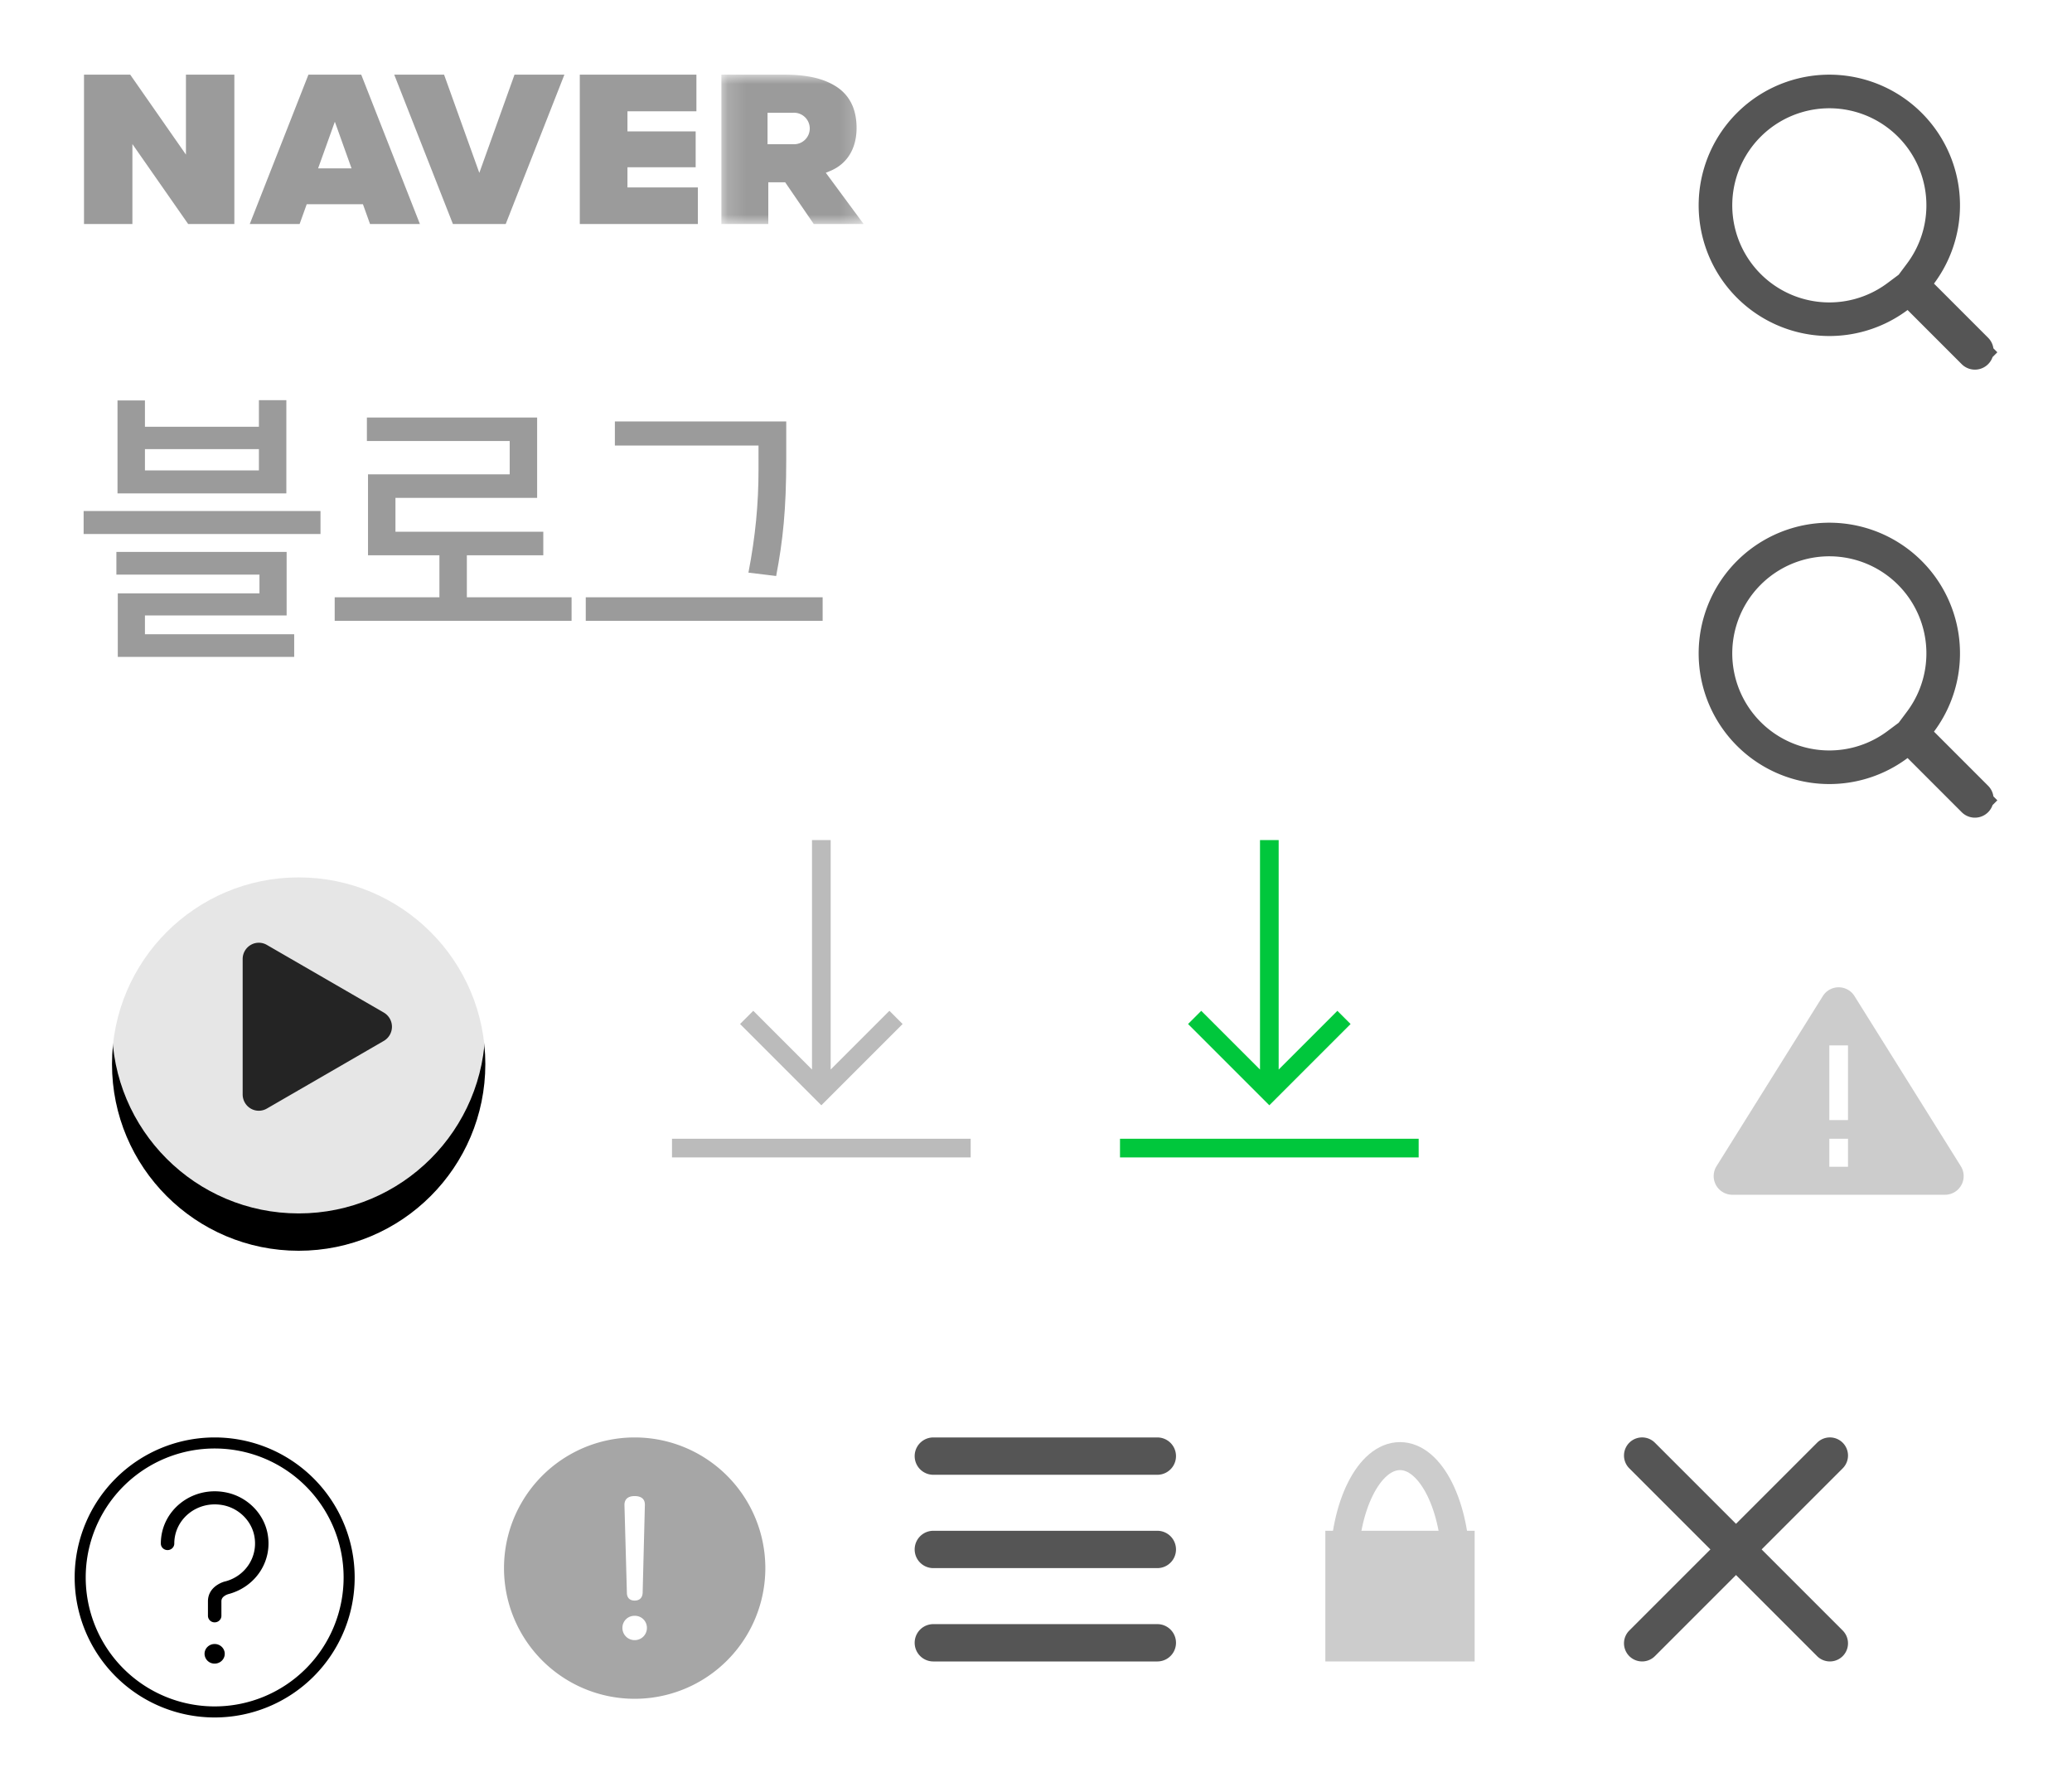 <svg xmlns="http://www.w3.org/2000/svg" xmlns:xlink="http://www.w3.org/1999/xlink" width="111" height="96" viewBox="0 0 111 96"><svg xmlns="http://www.w3.org/2000/svg" width="36" height="27" viewBox="-4 -4 36 27" id="ico-360" x="51"><defs><filter id="aa" width="150%" height="173.7%" x="-25%" y="-26.3%" filterUnits="objectBoundingBox"><feOffset dy="2" in="SourceAlpha" result="shadowOffsetOuter1"/><feGaussianBlur in="shadowOffsetOuter1" result="shadowBlurOuter1" stdDeviation="2"/><feColorMatrix in="shadowBlurOuter1" result="shadowMatrixOuter1" values="0 0 0 0 0 0 0 0 0 0 0 0 0 0 0 0 0 0 0.5 0"/><feMerge><feMergeNode in="shadowMatrixOuter1"/><feMergeNode in="SourceGraphic"/></feMerge></filter></defs><g fill="#FFF" fill-rule="evenodd" filter="url(#aa)"><path d="M27.639 9.02c0 3.666-5.124 6.623-12.185 7.03l-3.64 2.282v-2.309C4.964 15.536 0 12.594 0 9.02c0-1.883 1.376-3.643 3.872-4.959l.077-.041v1.86l-.026.019c-1.512.935-2.345 2.044-2.345 3.121 0 2.263 3.828 4.878 10.235 5.354v-2.7l4.206 2.681c2.856-.23 5.454-.932 7.315-1.983 1.732-.974 2.726-2.193 2.726-3.352 0-1.077-.833-2.186-2.341-3.121l-.03-.02V4.02l.081.042c2.496 1.316 3.869 3.076 3.869 4.96"/><path d="M10.496 6.999c0 .376-.07.71-.209.993-.14.284-.33.526-.561.714-.235.187-.51.326-.826.418a3.462 3.462 0 0 1-.987.138c-.632 0-1.164-.15-1.626-.46-.46-.307-.811-.878-.918-1.493l-.018-.091 1.582-.372.025.084c.077.26.21.403.397.541.176.13.374.188.646.188.293 0 .506-.077.642-.226.14-.158.205-.357.205-.607 0-.18-.033-.322-.102-.418a.699.699 0 0 0-.28-.218c-.12-.05-.26-.08-.41-.088a6.879 6.879 0 0 0-.485-.015h-.433v-1.52h.57c.131 0 .26-.01.388-.03a.97.97 0 0 0 .326-.107c.096-.05.17-.12.225-.211a.698.698 0 0 0 .084-.365.587.587 0 0 0-.217-.468.821.821 0 0 0-.55-.191.755.755 0 0 0-.77.602l-.023.088-1.626-.353v-.076c0-.713.592-1.312.808-1.45a2.5 2.5 0 0 1 .745-.31 3.602 3.602 0 0 1 1.761.018c.294.081.558.211.782.385.224.175.404.397.54.658.132.265.198.584.198.944 0 .422-.107.787-.32 1.09a1.376 1.376 0 0 1-.638.498c.103.038.198.084.286.138.169.107.312.245.43.403.117.157.205.337.268.54.062.195.091.41.091.629m3.234.694c-.29 0-.522-.092-.702-.284a1.024 1.024 0 0 1-.264-.724c0-.295.088-.53.264-.721.18-.192.412-.284.701-.284.294 0 .522.092.701.284.18.191.268.426.268.72 0 .296-.088.534-.268.725-.176.192-.407.284-.7.284m2.433-1.967a2.47 2.47 0 0 0-.444-.783 2.035 2.035 0 0 0-.69-.521 2.073 2.073 0 0 0-1.145-.173c-.004.004-.012.004-.015.004l1.534-2.535H13.46l-1.486 2.516-.308.537c-.1.176-.184.365-.257.56a3.701 3.701 0 0 0-.25 1.354c0 .387.07.74.202 1.054.133.315.32.587.55.814a2.5 2.5 0 0 0 .816.525c.311.123.653.184 1.012.184a2.74 2.74 0 0 0 1.006-.184c.315-.123.59-.303.822-.525a2.5 2.5 0 0 0 .547-.814 2.64 2.64 0 0 0 .202-1.054c0-.338-.052-.66-.154-.96m4.28.358a3.464 3.464 0 0 1-.118.717 1.474 1.474 0 0 1-.293.564c-.121.146-.286.214-.507.214-.224 0-.389-.068-.51-.214a1.46 1.46 0 0 1-.286-.564 3.239 3.239 0 0 1-.121-.717 11.66 11.66 0 0 1-.022-.656c0-.18.007-.403.022-.652.014-.25.055-.49.12-.717a1.53 1.53 0 0 1 .287-.568c.121-.142.286-.215.51-.215.22 0 .386.073.507.215.132.154.227.345.293.568.063.226.103.467.118.717.015.253.022.475.022.652 0 .18-.007.399-.022.656m1.552-1.98a4.133 4.133 0 0 0-.396-1.234 2.55 2.55 0 0 0-.79-.916c-.337-.239-.77-.358-1.284-.358s-.946.12-1.28.358a2.56 2.56 0 0 0-.793.916 4.18 4.18 0 0 0-.397 1.235 8.2 8.2 0 0 0-.11 1.323c0 .433.037.878.11 1.323.074.452.206.866.397 1.235.194.375.458.682.792.917.335.237.767.36 1.281.36.514 0 .947-.123 1.285-.36.33-.235.598-.545.789-.917.19-.369.323-.783.396-1.235a8.2 8.2 0 0 0 .11-1.323c0-.43-.037-.874-.11-1.323m2.51-2.214a.418.418 0 0 1-.407-.425c0-.23.183-.421.407-.421.224 0 .404.191.404.42 0 .235-.18.427-.404.427m0-1.891c-.774 0-1.401.66-1.401 1.465 0 .81.627 1.465 1.401 1.465.771 0 1.402-.656 1.402-1.465C25.906.66 25.276 0 24.504 0"/><path d="M27.639 9.02c0 3.666-5.124 6.623-12.185 7.03l-3.64 2.282v-2.309C4.964 15.536 0 12.594 0 9.02c0-1.883 1.376-3.643 3.872-4.959l.077-.041v1.86l-.026.019c-1.512.935-2.345 2.044-2.345 3.121 0 2.263 3.828 4.878 10.235 5.354v-2.7l4.206 2.681c2.856-.23 5.454-.932 7.315-1.983 1.732-.974 2.726-2.193 2.726-3.352 0-1.077-.833-2.186-2.341-3.121l-.03-.02V4.02l.081.042c2.496 1.316 3.869 3.076 3.869 4.96"/><path d="M10.496 6.999c0 .376-.07.71-.209.993-.14.284-.33.526-.561.714-.235.187-.51.326-.826.418a3.462 3.462 0 0 1-.987.138c-.632 0-1.164-.15-1.626-.46-.46-.307-.811-.878-.918-1.493l-.018-.091 1.582-.372.025.084c.077.26.21.403.397.541.176.13.374.188.646.188.293 0 .506-.077.642-.226.14-.158.205-.357.205-.607 0-.18-.033-.322-.102-.418a.699.699 0 0 0-.28-.218c-.12-.05-.26-.08-.41-.088a6.879 6.879 0 0 0-.485-.015h-.433v-1.52h.57c.131 0 .26-.01.388-.03a.97.97 0 0 0 .326-.107c.096-.05.17-.12.225-.211a.698.698 0 0 0 .084-.365.587.587 0 0 0-.217-.468.821.821 0 0 0-.55-.191.755.755 0 0 0-.77.602l-.023.088-1.626-.353v-.076c0-.713.592-1.312.808-1.45a2.5 2.5 0 0 1 .745-.31 3.602 3.602 0 0 1 1.761.018c.294.081.558.211.782.385.224.175.404.397.54.658.132.265.198.584.198.944 0 .422-.107.787-.32 1.09a1.376 1.376 0 0 1-.638.498c.103.038.198.084.286.138.169.107.312.245.43.403.117.157.205.337.268.54.062.195.091.41.091.629m3.234.694c-.29 0-.522-.092-.702-.284a1.024 1.024 0 0 1-.264-.724c0-.295.088-.53.264-.721.18-.192.412-.284.701-.284.294 0 .522.092.701.284.18.191.268.426.268.72 0 .296-.088.534-.268.725-.176.192-.407.284-.7.284m2.433-1.967a2.47 2.47 0 0 0-.444-.783 2.035 2.035 0 0 0-.69-.521 2.073 2.073 0 0 0-1.145-.173c-.004.004-.012.004-.015.004l1.534-2.535H13.46l-1.486 2.516-.308.537c-.1.176-.184.365-.257.56a3.701 3.701 0 0 0-.25 1.354c0 .387.07.74.202 1.054.133.315.32.587.55.814a2.5 2.5 0 0 0 .816.525c.311.123.653.184 1.012.184a2.74 2.74 0 0 0 1.006-.184c.315-.123.59-.303.822-.525a2.5 2.5 0 0 0 .547-.814 2.64 2.64 0 0 0 .202-1.054c0-.338-.052-.66-.154-.96m4.28.358a3.464 3.464 0 0 1-.118.717 1.474 1.474 0 0 1-.293.564c-.121.146-.286.214-.507.214-.224 0-.389-.068-.51-.214a1.46 1.46 0 0 1-.286-.564 3.239 3.239 0 0 1-.121-.717 11.66 11.66 0 0 1-.022-.656c0-.18.007-.403.022-.652.014-.25.055-.49.12-.717a1.53 1.53 0 0 1 .287-.568c.121-.142.286-.215.51-.215.22 0 .386.073.507.215.132.154.227.345.293.568.063.226.103.467.118.717.015.253.022.475.022.652 0 .18-.007.399-.022.656m1.552-1.98a4.133 4.133 0 0 0-.396-1.234 2.55 2.55 0 0 0-.79-.916c-.337-.239-.77-.358-1.284-.358s-.946.12-1.28.358a2.56 2.56 0 0 0-.793.916 4.18 4.18 0 0 0-.397 1.235 8.2 8.2 0 0 0-.11 1.323c0 .433.037.878.11 1.323.074.452.206.866.397 1.235.194.375.458.682.792.917.335.237.767.36 1.281.36.514 0 .947-.123 1.285-.36.33-.235.598-.545.789-.917.19-.369.323-.783.396-1.235a8.2 8.2 0 0 0 .11-1.323c0-.43-.037-.874-.11-1.323"/></g></svg><svg xmlns="http://www.w3.org/2000/svg" width="32" height="32" viewBox="-4 -4 32 32" id="ico-mov" y="41"><defs><path id="bb" d="M22 10c0 5.523-4.477 10-10 10S2 15.523 2 10 6.477 0 12 0s10 4.477 10 10"/><filter id="ba" width="140%" height="140%" x="-20%" filterUnits="objectBoundingBox"><feOffset dy="2" in="SourceAlpha" result="shadowOffsetOuter1"/><feGaussianBlur in="shadowOffsetOuter1" result="shadowBlurOuter1" stdDeviation="1"/><feComposite in="shadowBlurOuter1" in2="SourceAlpha" operator="out" result="shadowBlurOuter1"/><feColorMatrix in="shadowBlurOuter1" values="0 0 0 0 0 0 0 0 0 0 0 0 0 0 0 0 0 0 0.2 0"/></filter></defs><g fill="none" fill-rule="evenodd"><use fill="#000" filter="url(#ba)" xlink:href="#bb"/><use fill="#FFF" fill-opacity="0" xlink:href="#bb"/><path fill="#FFF" d="M22 10c0 5.523-4.477 10-10 10S2 15.523 2 10 6.477 0 12 0s10 4.477 10 10" opacity=".9"/><path fill="#242424" d="M16.567 9.244l-6.272-3.628a.855.855 0 0 0-.86 0A.873.873 0 0 0 9 6.372v7.256c0 .31.166.6.434.756a.859.859 0 0 0 .862-.001l6.27-3.627a.878.878 0 0 0 0-1.512"/></g></svg><svg xmlns="http://www.w3.org/2000/svg" width="23" height="23" viewBox="-4 -4 23 23" id="ico-support" y="73"><path d="M7.5 14.408A6.908 6.908 0 1 0 7.5.592a6.908 6.908 0 0 0 0 13.816zm0 .592a7.5 7.5 0 1 1 0-15 7.5 7.5 0 0 1 0 15z"/><path d="M5.337 5.684c0 .193-.162.35-.361.35-.2 0-.36-.157-.36-.35 0-1.757 1.645-3.088 3.46-2.745 1.128.212 2.034 1.091 2.253 2.186.294 1.47-.61 2.86-2.064 3.259a.74.74 0 0 0-.222.096c-.121.078-.182.169-.182.299v.776c0 .193-.162.35-.36.35a.355.355 0 0 1-.361-.35V8.78c0-.39.197-.686.506-.884.173-.11.341-.17.445-.19 1.074-.295 1.752-1.338 1.53-2.446-.163-.815-.843-1.475-1.683-1.633-1.368-.258-2.601.74-2.601 2.058zM8.04 11.59c0 .29-.242.525-.54.525a.533.533 0 0 1-.542-.525c0-.29.243-.525.541-.525.299 0 .541.236.541.525z"/></svg><svg xmlns="http://www.w3.org/2000/svg" width="22" height="20" viewBox="-4 -4 22 20" id="icon-category" x="45" y="73"><path fill="#555" fill-rule="evenodd" d="M1 0h12a1 1 0 0 1 0 2H1a1 1 0 1 1 0-2zm0 5h12a1 1 0 0 1 0 2H1a1 1 0 1 1 0-2zm0 5h12a1 1 0 0 1 0 2H1a1 1 0 0 1 0-2z"/></svg><svg xmlns="http://www.w3.org/2000/svg" width="20" height="20" viewBox="-4 -4 20 20" id="icon-close-category" x="83" y="73"><g fill="none" fill-rule="evenodd"><path d="M-17-17h46v46h-46z"/><path fill="#555" d="M.284.283a.97.97 0 0 0 0 1.372l10.06 10.06a.97.97 0 0 0 1.372-1.372L1.656.283a.97.97 0 0 0-1.372 0z"/><path fill="#555" d="M11.716.283a.97.97 0 0 1 0 1.372l-10.06 10.06a.97.97 0 0 1-1.372-1.372L10.344.283a.97.97 0 0 1 1.372 0z"/></g></svg><svg xmlns="http://www.w3.org/2000/svg" id="icon-file-download" viewBox="-4 -4 24 25" width="24" height="25" x="56" y="41"><style>.fst0{fill:#00c73c}</style><path class="fst0" d="M8.5 12.293l3.146-3.146.707.707L8 14.207 3.646 9.854l.707-.707L7.5 12.293V0h1v12.293zM0 16h16v1H0v-1z" id="fCombined-Shape"/></svg><svg xmlns="http://www.w3.org/2000/svg" width="16" height="20" viewBox="-4 -4 16 20" id="icon-lock" x="67" y="73"><g fill="none" fill-rule="evenodd"><path stroke="#CCC" stroke-width="1.5" d="M7 7c0-3.314-1.343-6-3-6S1 3.686 1 7"/><path fill="#CCC" d="M0 5h8v7H0z"/></g></svg><svg xmlns="http://www.w3.org/2000/svg" width="24" height="25" viewBox="-4 -4 24 25" id="icon-no-file-download" x="32" y="41"><path fill="#BBB" fill-rule="evenodd" d="M8.5 12.293l3.146-3.147.708.708L8 14.207 3.646 9.854l.708-.708L7.5 12.293V0h1v12.293zM0 16h16v1H0v-1z"/></svg><svg xmlns="http://www.w3.org/2000/svg" width="22" height="22" viewBox="-4 -4 22 22" id="icon-no-scrap-notice" x="23" y="73"><path fill-opacity=".35" fill-rule="evenodd" d="M7 0a7 7 0 1 1 0 14A7 7 0 0 1 7 0zm0 3.141c-.328 0-.547.14-.547.478l.13 4.693c0 .318.198.427.417.427.219 0 .418-.11.428-.427l.119-4.693c.01-.339-.219-.478-.547-.478zm0 6.414a.641.641 0 0 0-.656.646.65.65 0 0 0 .656.656.65.65 0 0 0 .656-.656A.641.641 0 0 0 7 9.555z"/></svg><svg xmlns="http://www.w3.org/2000/svg" width="23" height="20" viewBox="-4 -4 23 20" id="icon-restrict" x="87" y="48"><g fill="none" fill-rule="evenodd"><path fill="#CCC" d="M8.348 1.357l5.696 9.113a1 1 0 0 1-.848 1.53H1.804a1 1 0 0 1-.848-1.53l5.696-9.113a1 1 0 0 1 1.696 0z"/><path fill="#FFF" d="M7 4h1v4H7zm0 5h1v1.5H7z"/></g></svg><svg xmlns="http://www.w3.org/2000/svg" width="24" height="24" viewBox="-4 -4 24 24" id="icon-search" x="87"><path fill="none" fill-rule="evenodd" stroke="#555" stroke-width="1.8" d="M14.87 14.729l-3.451-3.452.467-.625a6.1 6.1 0 1 0-1.234 1.234l.625-.467 3.451 3.452a.1.1 0 1 0 .142-.142z"/></svg><svg xmlns="http://www.w3.org/2000/svg" width="49" height="25" viewBox="-4 -4 49 25" id="logo-blog" y="16"><path fill="#9B9B9B" fill-rule="evenodd" d="M.48 7.375h12.69v1.23H.48v-1.23zm10.86-5.94V6.43H2.295V1.45h1.47v1.41H9.87V1.435h1.47zM3.765 4.06V5.2H9.87V4.06H3.765zm7.995 11.13H2.31v-3.405H9.9V10.78H2.235V9.565h9.12v3.405h-7.59v1.005h7.995v1.215zm7.78-5.445h-3.825V5.41h7.59V3.625h-7.65v-1.26h9.12V6.67h-7.59v1.815h7.92v1.26H21.01v2.25h5.61v1.26H13.93v-1.26h5.61v-2.25zm7.84 2.25h12.69v1.26H27.38v-1.26zm1.56-9.42h9.18v2.04c0 2.685-.18 4.35-.54 6.24l-1.485-.18c.375-1.95.54-3.675.54-5.535V3.865H28.94v-1.29z"/></svg><svg xmlns="http://www.w3.org/2000/svg" width="51" height="16" viewBox="-4 -4 51 16" id="logo-naver"><defs><path id="ma" d="M.159 0H7.78v8H.16z"/></defs><g fill="none" fill-rule="evenodd"><path fill="#9B9B9B" d="M12.523 0L9.38 8h2.671l.38-1.059h3.013L15.823 8h2.672l-3.143-8h-2.829zm1.415 2.52l.895 2.5h-1.792l.897-2.5zM27.06 0v8h6.326V6.04h-3.772V4.96h3.654V3.04h-3.654V1.96h3.694V0zm-3.497 0l-1.885 5.26L19.79 0h-2.67l3.143 8h2.829l3.143-8zM5.961 0v4.282L2.976 0H.5v8h2.593V3.718L6.08 8h2.475V0z"/><g transform="translate(34.485)"><mask id="mb" fill="#fff"><use xlink:href="#ma"/></mask><path fill="#9B9B9B" d="M4.01 3.725H2.633V2.04H4.01a.844.844 0 1 1 0 1.686zm1.745 1.53l.243-.101c.931-.39 1.405-1.231 1.405-2.3 0-1.01-.37-1.758-1.098-2.222C5.628.201 4.75 0 3.542 0H.16v8h2.514V5.765h.904L5.109 8h2.672L5.755 5.255z" mask="url(#mb)"/></g></g></svg><svg xmlns="http://www.w3.org/2000/svg" width="24" height="24" viewBox="-4 -4 24 24" id="mini-search-normal" x="87" y="24"><path fill="none" fill-rule="evenodd" stroke="#555" stroke-width="1.8" d="M14.87 14.729l-3.451-3.452.467-.625a6.1 6.1 0 1 0-1.234 1.234l.625-.467 3.451 3.452a.1.1 0 1 0 .142-.142z"/></svg></svg>